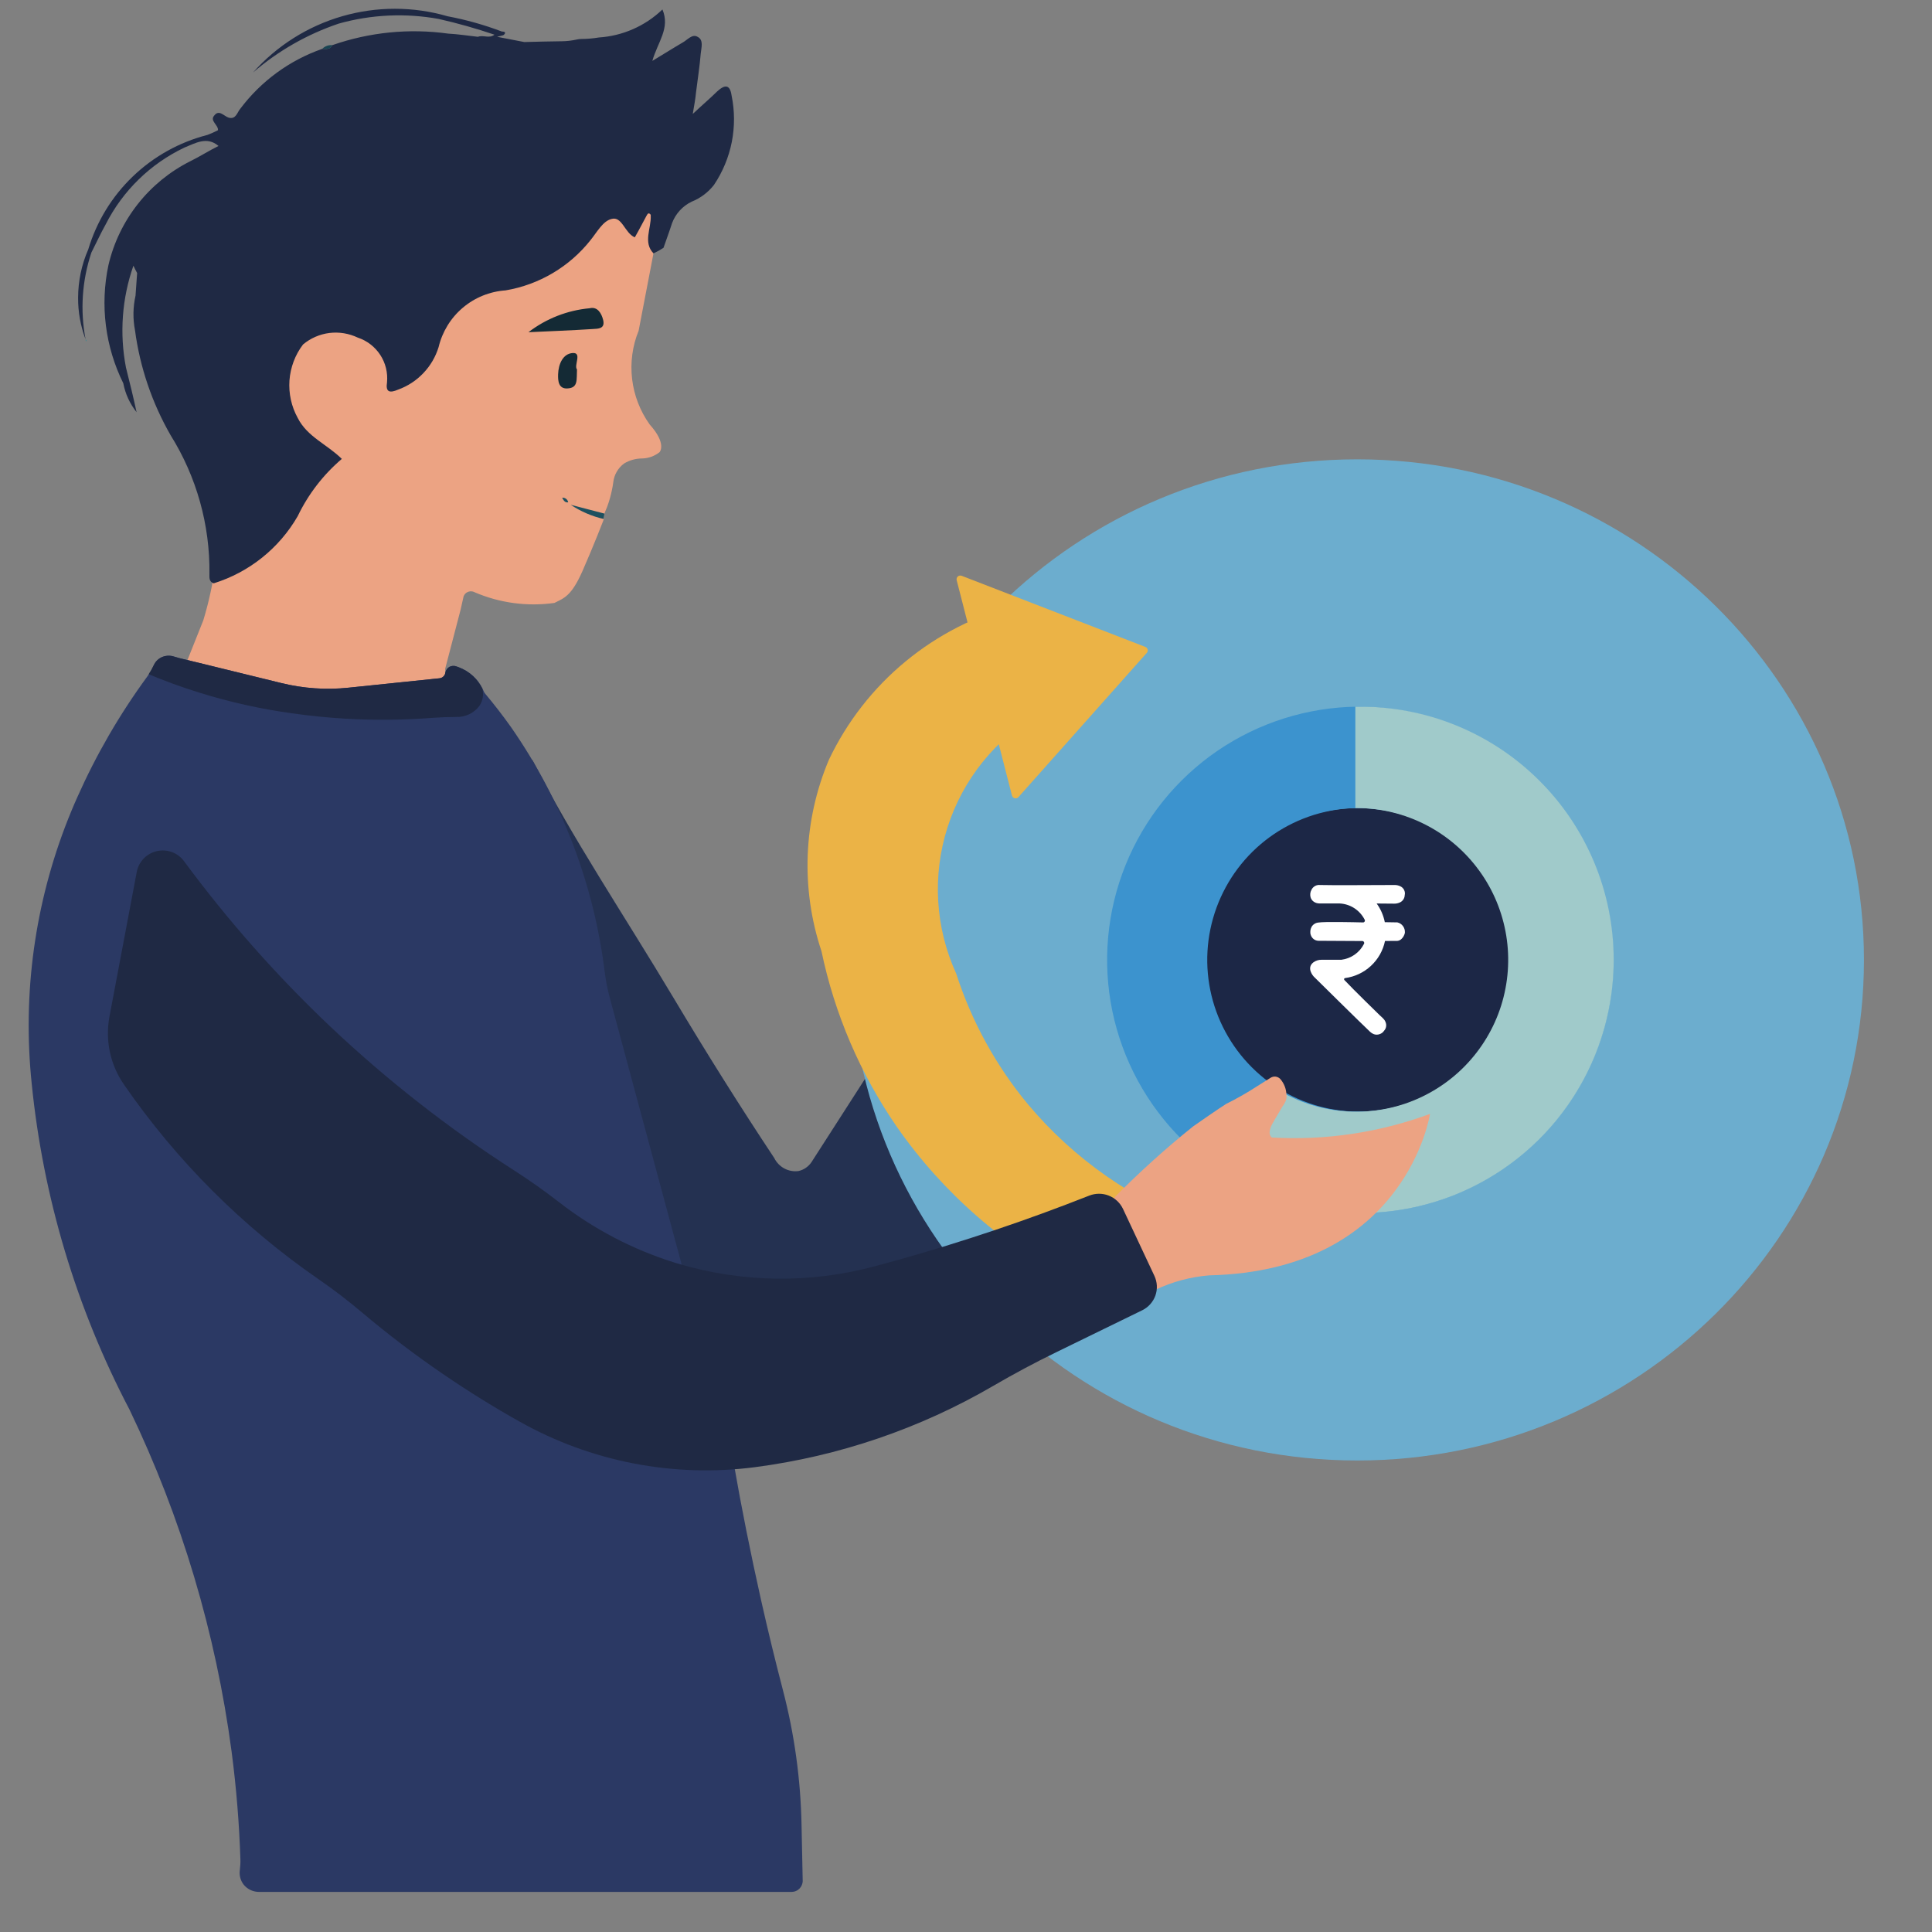 <svg width="40" height="40" viewBox="0 0 40 40" fill="none" xmlns="http://www.w3.org/2000/svg">
<rect x="0" y="0" width="40" height="40" fill="#808080" stroke="none"/>
<path d="M33.722 13.893H32.209C31.934 13.893 31.711 14.116 31.711 14.391V17.467C31.711 17.742 31.934 17.965 32.209 17.965H33.722C33.997 17.965 34.22 17.742 34.22 17.467V14.391C34.22 14.116 33.997 13.893 33.722 13.893Z" fill="#1C2746"/>
<path d="M35.703 20.093C35.678 20.244 35.638 20.392 35.583 20.535C35.497 20.498 35.401 20.494 35.312 20.523C35.223 20.552 35.148 20.613 35.1 20.693C35.053 20.773 35.038 20.868 35.057 20.959C35.076 21.049 35.128 21.13 35.203 21.185C35.104 21.303 34.995 21.412 34.875 21.508C34.819 21.434 34.737 21.383 34.645 21.364C34.554 21.345 34.459 21.361 34.377 21.407C34.296 21.453 34.235 21.527 34.206 21.615C34.176 21.703 34.181 21.799 34.218 21.884C34.073 21.938 33.923 21.978 33.77 22.002C33.758 21.91 33.713 21.825 33.643 21.764C33.573 21.702 33.483 21.668 33.39 21.668C33.297 21.668 33.207 21.702 33.138 21.764C33.068 21.825 33.023 21.91 33.011 22.002C32.858 21.978 32.708 21.938 32.563 21.884C32.6 21.799 32.604 21.703 32.575 21.615C32.545 21.527 32.484 21.453 32.403 21.407C32.322 21.361 32.227 21.345 32.135 21.364C32.044 21.383 31.962 21.434 31.906 21.508C31.786 21.412 31.676 21.303 31.578 21.185C31.653 21.13 31.705 21.049 31.724 20.959C31.743 20.868 31.727 20.773 31.681 20.693C31.633 20.613 31.558 20.552 31.469 20.523C31.38 20.494 31.284 20.498 31.198 20.535C31.143 20.392 31.103 20.244 31.078 20.093C31.171 20.083 31.257 20.04 31.319 19.97C31.382 19.901 31.416 19.811 31.416 19.718C31.416 19.625 31.382 19.535 31.319 19.465C31.257 19.396 31.171 19.352 31.078 19.343C31.103 19.192 31.143 19.044 31.198 18.901C31.284 18.937 31.38 18.942 31.469 18.913C31.558 18.884 31.633 18.823 31.681 18.743C31.727 18.663 31.743 18.568 31.724 18.477C31.705 18.386 31.653 18.306 31.578 18.251C31.676 18.133 31.786 18.024 31.906 17.927C31.962 18.002 32.044 18.053 32.135 18.072C32.227 18.09 32.322 18.075 32.403 18.029C32.484 17.983 32.545 17.909 32.575 17.821C32.604 17.733 32.6 17.637 32.563 17.552C32.708 17.498 32.858 17.458 33.011 17.434C33.023 17.526 33.068 17.611 33.138 17.672C33.207 17.734 33.297 17.768 33.39 17.768C33.483 17.768 33.573 17.734 33.643 17.672C33.713 17.611 33.758 17.526 33.77 17.434C33.923 17.458 34.073 17.498 34.218 17.552C34.181 17.637 34.176 17.733 34.206 17.821C34.235 17.909 34.296 17.983 34.377 18.029C34.459 18.075 34.554 18.09 34.645 18.072C34.737 18.053 34.819 18.002 34.875 17.927C34.995 18.024 35.104 18.133 35.203 18.251C35.128 18.306 35.076 18.386 35.057 18.477C35.038 18.568 35.053 18.663 35.1 18.743C35.148 18.823 35.223 18.884 35.312 18.913C35.401 18.942 35.497 18.937 35.583 18.901C35.638 19.044 35.678 19.192 35.703 19.343C35.61 19.352 35.524 19.396 35.462 19.465C35.399 19.535 35.364 19.625 35.364 19.718C35.364 19.811 35.399 19.901 35.462 19.97C35.524 20.04 35.61 20.083 35.703 20.093Z" fill="#EBB346"/>
<path d="M33.183 16.633L33.216 16.665C33.227 16.675 33.236 16.687 33.241 16.701C33.248 16.715 33.25 16.731 33.248 16.746C33.245 16.761 33.238 16.775 33.228 16.787C33.217 16.803 33.202 16.815 33.184 16.821C33.165 16.828 33.145 16.828 33.127 16.822C33.113 16.817 33.101 16.809 33.09 16.798C32.999 16.713 32.535 16.254 32.535 16.254C32.535 16.254 32.458 16.171 32.533 16.114C32.556 16.098 32.584 16.089 32.613 16.089C32.697 16.089 32.807 16.089 32.807 16.089C32.855 16.083 32.9 16.066 32.938 16.038C32.977 16.011 33.009 15.974 33.03 15.932C33.032 15.929 33.032 15.926 33.032 15.923C33.032 15.92 33.031 15.916 33.029 15.914C33.027 15.911 33.025 15.909 33.022 15.908C33.019 15.906 33.016 15.905 33.013 15.905L32.581 15.903C32.565 15.902 32.549 15.896 32.535 15.886C32.522 15.876 32.512 15.863 32.506 15.847C32.502 15.833 32.5 15.819 32.502 15.805C32.503 15.791 32.507 15.778 32.514 15.765C32.522 15.753 32.531 15.743 32.543 15.736C32.555 15.728 32.569 15.724 32.583 15.723C32.639 15.713 32.929 15.72 33.02 15.722C33.023 15.722 33.026 15.722 33.029 15.72C33.032 15.719 33.034 15.716 33.036 15.714C33.037 15.711 33.038 15.708 33.039 15.705C33.039 15.702 33.038 15.699 33.037 15.696C33.014 15.65 32.978 15.61 32.935 15.582C32.891 15.554 32.841 15.538 32.789 15.535H32.592C32.573 15.536 32.553 15.53 32.537 15.519C32.521 15.509 32.51 15.493 32.504 15.475C32.497 15.45 32.501 15.423 32.513 15.401C32.52 15.385 32.533 15.372 32.548 15.364C32.563 15.355 32.58 15.352 32.597 15.354C32.659 15.357 33.222 15.354 33.331 15.354C33.351 15.354 33.37 15.358 33.388 15.367C33.404 15.375 33.417 15.387 33.425 15.403C33.432 15.419 33.434 15.437 33.43 15.454C33.43 15.469 33.425 15.485 33.416 15.497C33.407 15.51 33.395 15.52 33.381 15.526C33.363 15.534 33.344 15.538 33.324 15.537C33.262 15.537 33.154 15.536 33.154 15.536C33.194 15.591 33.221 15.653 33.234 15.72C33.267 15.721 33.357 15.722 33.357 15.722C33.38 15.727 33.399 15.739 33.413 15.757C33.426 15.775 33.433 15.798 33.432 15.82C33.432 15.838 33.404 15.91 33.343 15.903C33.282 15.903 33.236 15.904 33.236 15.904C33.217 15.998 33.168 16.084 33.098 16.149C33.028 16.215 32.939 16.257 32.844 16.269C32.842 16.27 32.84 16.27 32.838 16.272C32.836 16.273 32.835 16.275 32.834 16.277C32.834 16.279 32.833 16.281 32.834 16.283C32.834 16.285 32.835 16.287 32.837 16.288C32.921 16.378 33.183 16.633 33.183 16.633Z" fill="white"/>
<path d="M12.546 6.152L10.43 6.575L10.702 8.782L12.576 8.208L12.788 6.756L12.546 6.152Z" fill="#142A35"/>
<path d="M12.553 10.533C12.517 10.608 12.496 10.69 12.491 10.773L12.29 10.794L11.156 10.401C11.156 10.401 11.534 10.008 11.549 10.008C11.564 10.008 12.018 10.174 12.048 10.189C12.078 10.204 12.553 10.533 12.553 10.533Z" fill="#1E505F"/>
<path d="M13.222 6.848L13.492 5.442L13.539 5.195L13.609 4.829L13.774 3.816L13.699 2.713L9.516 3.469L6.664 5.442L6.653 5.449C6.177 5.634 5.743 5.912 5.376 6.267C5.01 6.623 4.718 7.048 4.519 7.518C4.32 7.988 4.217 8.494 4.216 9.004C4.216 9.515 4.318 10.02 4.516 10.491C4.545 11.287 4.441 12.082 4.209 12.844L3.797 13.877L5.731 15.721L7.582 14.909L9.209 14.194L9.218 13.842L9.535 12.628L9.589 12.388C9.592 12.362 9.6 12.337 9.615 12.315C9.629 12.293 9.648 12.275 9.671 12.263C9.694 12.25 9.719 12.243 9.745 12.242C9.771 12.242 9.797 12.247 9.82 12.259C10.342 12.485 10.916 12.562 11.479 12.483C11.677 12.383 11.829 12.345 12.06 11.822C12.29 11.299 12.5 10.756 12.5 10.756L12.502 10.746C12.257 10.69 12.024 10.59 11.816 10.451C12.097 10.524 12.312 10.581 12.52 10.635L12.524 10.61C12.609 10.411 12.667 10.202 12.697 9.987C12.705 9.91 12.729 9.835 12.768 9.768C12.806 9.701 12.859 9.642 12.921 9.596C13.034 9.528 13.163 9.492 13.295 9.492C13.426 9.489 13.552 9.443 13.655 9.362C13.655 9.362 13.815 9.193 13.45 8.787C13.252 8.509 13.127 8.186 13.087 7.847C13.047 7.508 13.093 7.164 13.222 6.848ZM11.642 10.313L11.645 10.304C11.673 10.303 11.701 10.312 11.723 10.33C11.744 10.347 11.759 10.372 11.764 10.4C11.693 10.411 11.67 10.357 11.642 10.313ZM11.946 7.649C11.934 7.861 11.975 8.028 11.752 8.042C11.563 8.055 11.55 7.887 11.555 7.748C11.562 7.54 11.653 7.322 11.858 7.309C12.056 7.296 11.877 7.568 11.946 7.649ZM12.275 6.812C11.831 6.841 11.385 6.857 10.941 6.878C11.308 6.596 11.747 6.424 12.208 6.382C12.367 6.342 12.453 6.482 12.488 6.626C12.532 6.813 12.378 6.805 12.275 6.812Z" fill="#ECA383"/>
<path d="M11.016 15.721C11.828 17.32 12.928 18.957 13.951 20.67C14.642 21.827 15.335 22.928 16.029 23.974C16.074 24.066 16.147 24.142 16.237 24.191C16.328 24.24 16.431 24.259 16.533 24.245C16.642 24.22 16.738 24.154 16.801 24.061L19.101 20.482L21.837 21.76L19.644 25.862C19.414 26.134 19.147 26.374 18.851 26.573C18.402 26.873 17.896 27.078 17.365 27.173C16.721 27.294 16.058 27.259 15.431 27.072C14.962 26.93 14.523 26.705 14.134 26.407C13.925 25.751 13.72 25.093 13.521 24.433C12.651 21.548 11.689 18.664 11.016 15.721Z" fill="#243151"/>
<path d="M14.783 3.827C14.663 3.982 14.503 4.102 14.321 4.175C14.133 4.265 13.987 4.425 13.914 4.62C13.858 4.795 13.793 4.968 13.737 5.131C13.671 5.174 13.602 5.212 13.53 5.246C13.31 5.018 13.484 4.729 13.473 4.468V4.447C13.429 4.392 13.408 4.425 13.385 4.468C13.308 4.609 13.231 4.761 13.143 4.914C12.934 4.827 12.879 4.468 12.659 4.534C12.482 4.577 12.361 4.805 12.229 4.968C11.792 5.522 11.164 5.894 10.468 6.012C10.142 6.034 9.831 6.16 9.582 6.371C9.332 6.582 9.157 6.868 9.081 7.186C9.019 7.387 8.912 7.571 8.766 7.724C8.621 7.877 8.443 7.994 8.244 8.066C8.068 8.142 7.98 8.121 8.013 7.914C8.031 7.714 7.982 7.514 7.872 7.347C7.762 7.179 7.598 7.053 7.408 6.99C7.225 6.903 7.021 6.869 6.82 6.894C6.619 6.919 6.429 7.002 6.274 7.132C6.11 7.347 6.013 7.606 5.993 7.876C5.974 8.146 6.033 8.416 6.164 8.653C6.362 9.045 6.769 9.197 7.077 9.501C6.693 9.828 6.382 10.232 6.164 10.686C5.78 11.352 5.159 11.849 4.425 12.077C4.325 12.045 4.336 11.958 4.336 11.882C4.349 10.868 4.07 9.872 3.533 9.012C3.148 8.342 2.897 7.604 2.795 6.838C2.749 6.601 2.753 6.356 2.806 6.121C2.817 5.968 2.828 5.816 2.839 5.653C2.817 5.609 2.785 5.555 2.762 5.501C2.525 6.178 2.472 6.906 2.608 7.61C2.685 7.914 2.762 8.229 2.828 8.534C2.689 8.36 2.594 8.154 2.553 7.936C2.178 7.178 2.069 6.316 2.245 5.49C2.352 5.029 2.56 4.597 2.853 4.225C3.146 3.853 3.517 3.55 3.94 3.338C4.139 3.24 4.325 3.12 4.524 3.022C4.282 2.815 4.039 2.968 3.819 3.055C3.116 3.389 2.543 3.947 2.19 4.642C2.08 4.838 1.992 5.034 1.892 5.229C1.699 5.807 1.657 6.424 1.771 7.023C1.667 6.748 1.615 6.457 1.617 6.164C1.618 5.82 1.689 5.479 1.827 5.164C1.999 4.59 2.316 4.07 2.748 3.655C3.18 3.24 3.712 2.943 4.293 2.794C4.368 2.766 4.442 2.733 4.513 2.696C4.524 2.588 4.336 2.501 4.436 2.392C4.535 2.261 4.634 2.403 4.732 2.435C4.887 2.479 4.909 2.326 4.975 2.251C5.405 1.679 5.995 1.248 6.67 1.012C6.747 1.012 6.835 1.033 6.879 0.935C7.649 0.666 8.472 0.584 9.279 0.696C9.488 0.707 9.687 0.739 9.895 0.762C10.006 0.718 10.127 0.805 10.237 0.718C9.858 0.589 9.472 0.48 9.081 0.392C8.393 0.267 7.685 0.3 7.012 0.489C6.361 0.709 5.759 1.052 5.239 1.501C5.732 0.946 6.372 0.542 7.085 0.336C7.798 0.13 8.555 0.13 9.268 0.337C9.651 0.409 10.027 0.515 10.391 0.653C10.402 0.653 10.501 0.653 10.435 0.718C10.413 0.739 10.369 0.739 10.292 0.762C10.512 0.805 10.677 0.837 10.853 0.87H10.864C11.128 0.861 11.379 0.859 11.632 0.854C11.735 0.853 11.837 0.841 11.938 0.819C11.971 0.811 12.005 0.807 12.039 0.807C12.159 0.806 12.279 0.796 12.398 0.776C12.891 0.744 13.358 0.539 13.715 0.196C13.88 0.587 13.616 0.87 13.506 1.261C13.759 1.109 13.947 0.989 14.133 0.881C14.233 0.826 14.332 0.696 14.442 0.762C14.574 0.826 14.519 0.989 14.508 1.109C14.486 1.381 14.442 1.653 14.409 1.924C14.398 2.044 14.376 2.163 14.343 2.359C14.552 2.163 14.706 2.033 14.849 1.892C15.003 1.751 15.113 1.74 15.147 1.979C15.212 2.296 15.213 2.622 15.151 2.94C15.088 3.257 14.963 3.558 14.783 3.827Z" fill="#1F2944"/>
<path d="M6.881 0.935C6.837 1.033 6.749 1.011 6.672 1.011C6.699 0.983 6.731 0.962 6.768 0.949C6.804 0.936 6.843 0.931 6.881 0.935Z" fill="#194452"/>
<path d="M1.775 7.025C1.773 7.035 1.773 7.045 1.775 7.055C1.776 7.06 1.788 7.062 1.795 7.065L1.775 7.021L1.775 7.025Z" fill="#318992"/>
<path d="M28.1 30.238C33.894 30.238 38.591 25.598 38.591 19.874C38.591 14.15 33.894 9.51 28.1 9.51C22.306 9.51 17.609 14.15 17.609 19.874C17.609 25.598 22.306 30.238 28.1 30.238Z" fill="#6CADCE"/>
<path d="M22.315 26.591C20.815 25.828 19.527 24.706 18.565 23.325C17.81 22.23 17.28 20.996 17.008 19.694C16.575 18.398 16.63 16.988 17.162 15.729C17.536 14.942 18.078 14.247 18.75 13.693C19.422 13.139 20.207 12.739 21.05 12.521L21.514 14.773C20.61 15.296 19.933 16.138 19.616 17.133C19.299 18.129 19.363 19.206 19.797 20.157C20.116 21.146 20.62 22.065 21.284 22.865C22.236 23.999 23.471 24.861 24.863 25.364L22.315 26.591Z" fill="#EBB346"/>
<path d="M19.91 11.921L23.714 13.394C23.725 13.398 23.736 13.405 23.744 13.415C23.752 13.424 23.758 13.435 23.761 13.447C23.764 13.459 23.764 13.472 23.761 13.483C23.758 13.495 23.752 13.507 23.744 13.516L21.086 16.503C21.076 16.514 21.064 16.522 21.051 16.526C21.038 16.53 21.023 16.53 21.009 16.527C20.996 16.524 20.983 16.517 20.973 16.507C20.963 16.497 20.956 16.485 20.952 16.472L19.807 12.012C19.803 11.998 19.804 11.983 19.808 11.97C19.813 11.956 19.82 11.944 19.831 11.935C19.842 11.926 19.855 11.919 19.869 11.917C19.883 11.915 19.897 11.916 19.91 11.921Z" fill="#EBB346"/>
<path d="M28.103 23.017C29.86 23.017 31.285 21.61 31.285 19.874C31.285 18.138 29.86 16.73 28.103 16.73C26.346 16.73 24.922 18.138 24.922 19.874C24.922 21.61 26.346 23.017 28.103 23.017Z" fill="#1C2746"/>
<path d="M28.562 21.016L28.633 21.082C28.655 21.103 28.673 21.129 28.685 21.158C28.698 21.188 28.703 21.221 28.698 21.253C28.693 21.285 28.679 21.315 28.657 21.339C28.635 21.373 28.602 21.398 28.564 21.411C28.525 21.425 28.483 21.425 28.445 21.412C28.416 21.401 28.389 21.384 28.367 21.363C28.175 21.183 27.199 20.218 27.199 20.218C27.199 20.218 27.035 20.043 27.194 19.923C27.243 19.888 27.302 19.87 27.362 19.871C27.54 19.871 27.772 19.871 27.772 19.871C27.871 19.858 27.966 19.822 28.048 19.764C28.13 19.706 28.196 19.629 28.241 19.54C28.244 19.534 28.245 19.527 28.244 19.52C28.244 19.514 28.242 19.507 28.238 19.502C28.235 19.496 28.23 19.491 28.224 19.488C28.218 19.485 28.211 19.483 28.204 19.483L27.296 19.478C27.261 19.477 27.227 19.465 27.199 19.444C27.171 19.422 27.15 19.393 27.139 19.36C27.129 19.332 27.126 19.302 27.129 19.273C27.132 19.243 27.141 19.215 27.155 19.189C27.17 19.164 27.191 19.142 27.216 19.127C27.241 19.111 27.27 19.102 27.299 19.1C27.418 19.08 28.027 19.093 28.219 19.098C28.226 19.098 28.232 19.097 28.238 19.094C28.244 19.091 28.249 19.086 28.252 19.081C28.256 19.075 28.258 19.069 28.259 19.062C28.259 19.056 28.258 19.049 28.255 19.043C28.206 18.946 28.132 18.863 28.04 18.803C27.949 18.744 27.843 18.71 27.734 18.705H27.319C27.278 18.705 27.238 18.694 27.203 18.671C27.17 18.649 27.145 18.616 27.134 18.577C27.12 18.525 27.126 18.469 27.153 18.422C27.168 18.389 27.194 18.362 27.226 18.344C27.257 18.326 27.294 18.319 27.33 18.323C27.459 18.33 28.645 18.324 28.873 18.323C28.915 18.322 28.957 18.332 28.995 18.351C29.028 18.367 29.055 18.393 29.071 18.427C29.087 18.46 29.092 18.497 29.083 18.533C29.082 18.566 29.072 18.598 29.053 18.625C29.035 18.652 29.009 18.673 28.979 18.686C28.942 18.702 28.901 18.711 28.86 18.709C28.73 18.708 28.502 18.706 28.502 18.706C28.586 18.821 28.643 18.953 28.671 19.093C28.74 19.095 28.93 19.097 28.93 19.097C28.976 19.107 29.018 19.134 29.046 19.172C29.075 19.21 29.089 19.257 29.087 19.305C29.087 19.342 29.029 19.494 28.9 19.48C28.772 19.48 28.675 19.482 28.675 19.482C28.634 19.68 28.532 19.86 28.384 19.997C28.236 20.135 28.049 20.223 27.848 20.25C27.844 20.25 27.84 20.252 27.836 20.255C27.833 20.258 27.83 20.261 27.829 20.265C27.827 20.27 27.827 20.274 27.828 20.278C27.829 20.283 27.831 20.287 27.834 20.29C28.01 20.479 28.562 21.016 28.562 21.016Z" fill="white"/>
<path d="M28.1 14.631C27.066 14.643 26.059 14.962 25.205 15.545C24.352 16.129 23.69 16.952 23.303 17.911C22.916 18.87 22.821 19.922 23.03 20.934C23.24 21.947 23.744 22.875 24.48 23.602C25.215 24.328 26.149 24.821 27.165 25.018C28.18 25.215 29.23 25.108 30.184 24.709C31.139 24.311 31.954 23.639 32.527 22.778C33.1 21.918 33.406 20.907 33.406 19.872C33.397 18.474 32.833 17.136 31.838 16.153C30.843 15.17 29.499 14.623 28.1 14.631ZM28.1 23.016C27.48 23.008 26.876 22.817 26.364 22.468C25.852 22.117 25.456 21.624 25.223 21.049C24.991 20.474 24.934 19.843 25.06 19.236C25.186 18.629 25.488 18.072 25.929 17.636C26.37 17.201 26.93 16.905 27.539 16.787C28.148 16.669 28.778 16.733 29.35 16.972C29.922 17.211 30.411 17.614 30.755 18.13C31.098 18.646 31.282 19.252 31.282 19.872C31.277 20.711 30.939 21.514 30.342 22.103C29.745 22.692 28.939 23.021 28.1 23.016Z" fill="#3C93CE"/>
<path d="M28.105 14.631L28.061 14.632V16.73L28.105 16.73C28.597 16.733 29.081 16.852 29.519 17.077C29.957 17.302 30.336 17.627 30.625 18.025C30.915 18.423 31.106 18.884 31.185 19.37C31.264 19.856 31.227 20.353 31.079 20.822C30.93 21.292 30.673 21.719 30.329 22.071C29.985 22.423 29.562 22.689 29.097 22.848C28.631 23.007 28.134 23.054 27.646 22.986C27.159 22.917 26.694 22.736 26.29 22.455C26.272 22.497 26.255 22.539 26.237 22.58C26.209 22.65 26.176 22.719 26.14 22.785C26.083 22.884 26.025 22.981 25.965 23.078C25.73 23.465 25.486 23.847 25.274 24.248L25.25 24.292C26.104 24.831 27.094 25.116 28.105 25.114C28.798 25.123 29.487 24.993 30.13 24.734C30.773 24.474 31.359 24.089 31.852 23.602C32.346 23.114 32.737 22.534 33.005 21.893C33.272 21.253 33.41 20.567 33.41 19.873C33.41 19.179 33.272 18.492 33.005 17.852C32.737 17.212 32.346 16.631 31.852 16.144C31.359 15.656 30.773 15.271 30.13 15.012C29.487 14.752 28.798 14.623 28.105 14.631Z" fill="#A0CACA"/>
<path fill-rule="evenodd" clip-rule="evenodd" d="M23.08 24.785C23.592 24.266 24.133 23.778 24.701 23.322C25.229 22.952 25.386 22.855 25.386 22.855C25.61 22.744 25.827 22.62 26.036 22.484C26.22 22.369 26.305 22.315 26.305 22.315C26.336 22.295 26.373 22.286 26.41 22.29C26.447 22.295 26.481 22.312 26.507 22.339C26.586 22.43 26.631 22.546 26.634 22.666C26.634 22.704 26.66 22.762 26.549 22.913C26.449 23.081 26.358 23.24 26.358 23.24C26.358 23.24 26.215 23.46 26.333 23.551C27.446 23.615 28.561 23.448 29.607 23.062C29.607 23.062 29.118 26.31 25.035 26.405C24.651 26.436 24.275 26.536 23.926 26.701L23.039 24.857L23.08 24.785Z" fill="#ECA383"/>
<path d="M16.619 38.936C16.62 38.967 16.614 38.997 16.602 39.026C16.591 39.054 16.574 39.08 16.552 39.102C16.531 39.123 16.505 39.141 16.477 39.152C16.449 39.164 16.418 39.17 16.388 39.17H5.365C5.275 39.17 5.187 39.142 5.115 39.087C5.078 39.059 5.046 39.025 5.021 38.985C4.972 38.906 4.953 38.813 4.965 38.721C4.975 38.644 4.98 38.566 4.977 38.489C4.954 37.786 4.897 37.043 4.795 36.265C4.468 33.808 3.755 31.418 2.681 29.184C1.58 27.084 0.892 24.792 0.656 22.432C0.65 22.372 0.644 22.313 0.639 22.254C0.474 20.394 0.761 18.522 1.475 16.797C1.515 16.701 1.556 16.604 1.6 16.507C1.991 15.627 2.475 14.791 3.044 14.014C3.057 13.995 3.07 13.977 3.082 13.959C3.121 13.901 3.155 13.84 3.184 13.777C3.216 13.706 3.271 13.647 3.34 13.612C3.423 13.571 3.519 13.565 3.606 13.594C3.642 13.606 3.677 13.616 3.713 13.625L4.122 13.724L5.831 14.143C6.284 14.254 6.754 14.287 7.218 14.238L9.103 14.043C9.133 14.04 9.16 14.027 9.182 14.006C9.204 13.986 9.218 13.959 9.223 13.929C9.227 13.904 9.237 13.88 9.252 13.858C9.267 13.837 9.286 13.819 9.308 13.806C9.333 13.794 9.36 13.787 9.388 13.787C9.415 13.786 9.442 13.792 9.467 13.803L9.495 13.813C9.608 13.855 9.712 13.918 9.8 14C9.878 14.073 9.942 14.16 9.989 14.255C10 14.277 10.009 14.297 10.016 14.314C10.023 14.332 10.033 14.349 10.046 14.363C10.226 14.578 10.404 14.806 10.577 15.05C11.632 16.564 12.3 18.314 12.523 20.147C12.546 20.32 12.58 20.491 12.625 20.659L15.049 29.652C15.107 29.866 15.154 30.081 15.192 30.299C15.35 31.209 15.539 32.155 15.759 33.137C15.903 33.777 16.054 34.397 16.211 34.998C16.448 35.906 16.576 36.839 16.595 37.777L16.619 38.936Z" fill="#2B3964"/>
<path d="M2.266 21.049C2.221 21.291 2.224 21.54 2.275 21.782C2.327 22.023 2.426 22.251 2.566 22.454C3.655 24.032 5.022 25.399 6.6 26.488C6.909 26.701 7.207 26.929 7.494 27.172C8.031 27.625 8.591 28.051 9.172 28.448C9.713 28.818 10.244 29.145 10.758 29.433C12.236 30.264 13.944 30.595 15.625 30.377C17.368 30.15 19.048 29.577 20.566 28.692C20.99 28.445 21.423 28.213 21.865 27.998L23.648 27.128C23.775 27.066 23.873 26.957 23.921 26.824C23.968 26.691 23.961 26.545 23.901 26.416L23.25 25.028C23.19 24.902 23.084 24.804 22.954 24.753C22.825 24.702 22.68 24.703 22.551 24.754C21.254 25.266 19.931 25.711 18.588 26.087C18.43 26.131 18.272 26.174 18.115 26.216C16.774 26.578 15.358 26.558 14.027 26.159L13.964 26.14C13.101 25.87 12.293 25.448 11.579 24.893C11.276 24.658 10.964 24.437 10.641 24.23C9.286 23.36 8.014 22.364 6.843 21.258C5.733 20.207 4.718 19.06 3.81 17.83C3.747 17.744 3.661 17.679 3.561 17.642C3.462 17.605 3.353 17.598 3.25 17.621C3.146 17.644 3.051 17.697 2.977 17.773C2.903 17.849 2.852 17.945 2.832 18.049L2.266 21.049Z" fill="#1F2944"/>
<path d="M9.933 14.603L9.924 14.617C9.868 14.691 9.795 14.749 9.712 14.789C9.628 14.828 9.537 14.847 9.445 14.844C9.282 14.844 9.12 14.85 8.959 14.862C8.36 14.908 7.76 14.914 7.161 14.88C6.765 14.857 6.393 14.818 6.045 14.768C5.4 14.679 4.764 14.538 4.142 14.345C3.756 14.226 3.401 14.094 3.078 13.959C3.117 13.901 3.151 13.84 3.18 13.777C3.211 13.706 3.266 13.647 3.336 13.612C3.419 13.571 3.515 13.565 3.602 13.594C3.638 13.606 3.673 13.616 3.709 13.625L4.118 13.724L5.826 14.143C6.28 14.254 6.75 14.287 7.214 14.238L9.099 14.043C9.128 14.04 9.156 14.027 9.178 14.006C9.2 13.986 9.214 13.959 9.219 13.929C9.223 13.904 9.233 13.88 9.248 13.858C9.263 13.837 9.282 13.819 9.304 13.806C9.329 13.794 9.356 13.787 9.383 13.787C9.411 13.786 9.438 13.792 9.463 13.803L9.491 13.813C9.604 13.855 9.708 13.918 9.796 14C9.874 14.073 9.938 14.16 9.985 14.255C10.002 14.314 10.005 14.375 9.996 14.435C9.987 14.495 9.966 14.552 9.933 14.603Z" fill="#1F2944"/>
</svg>
